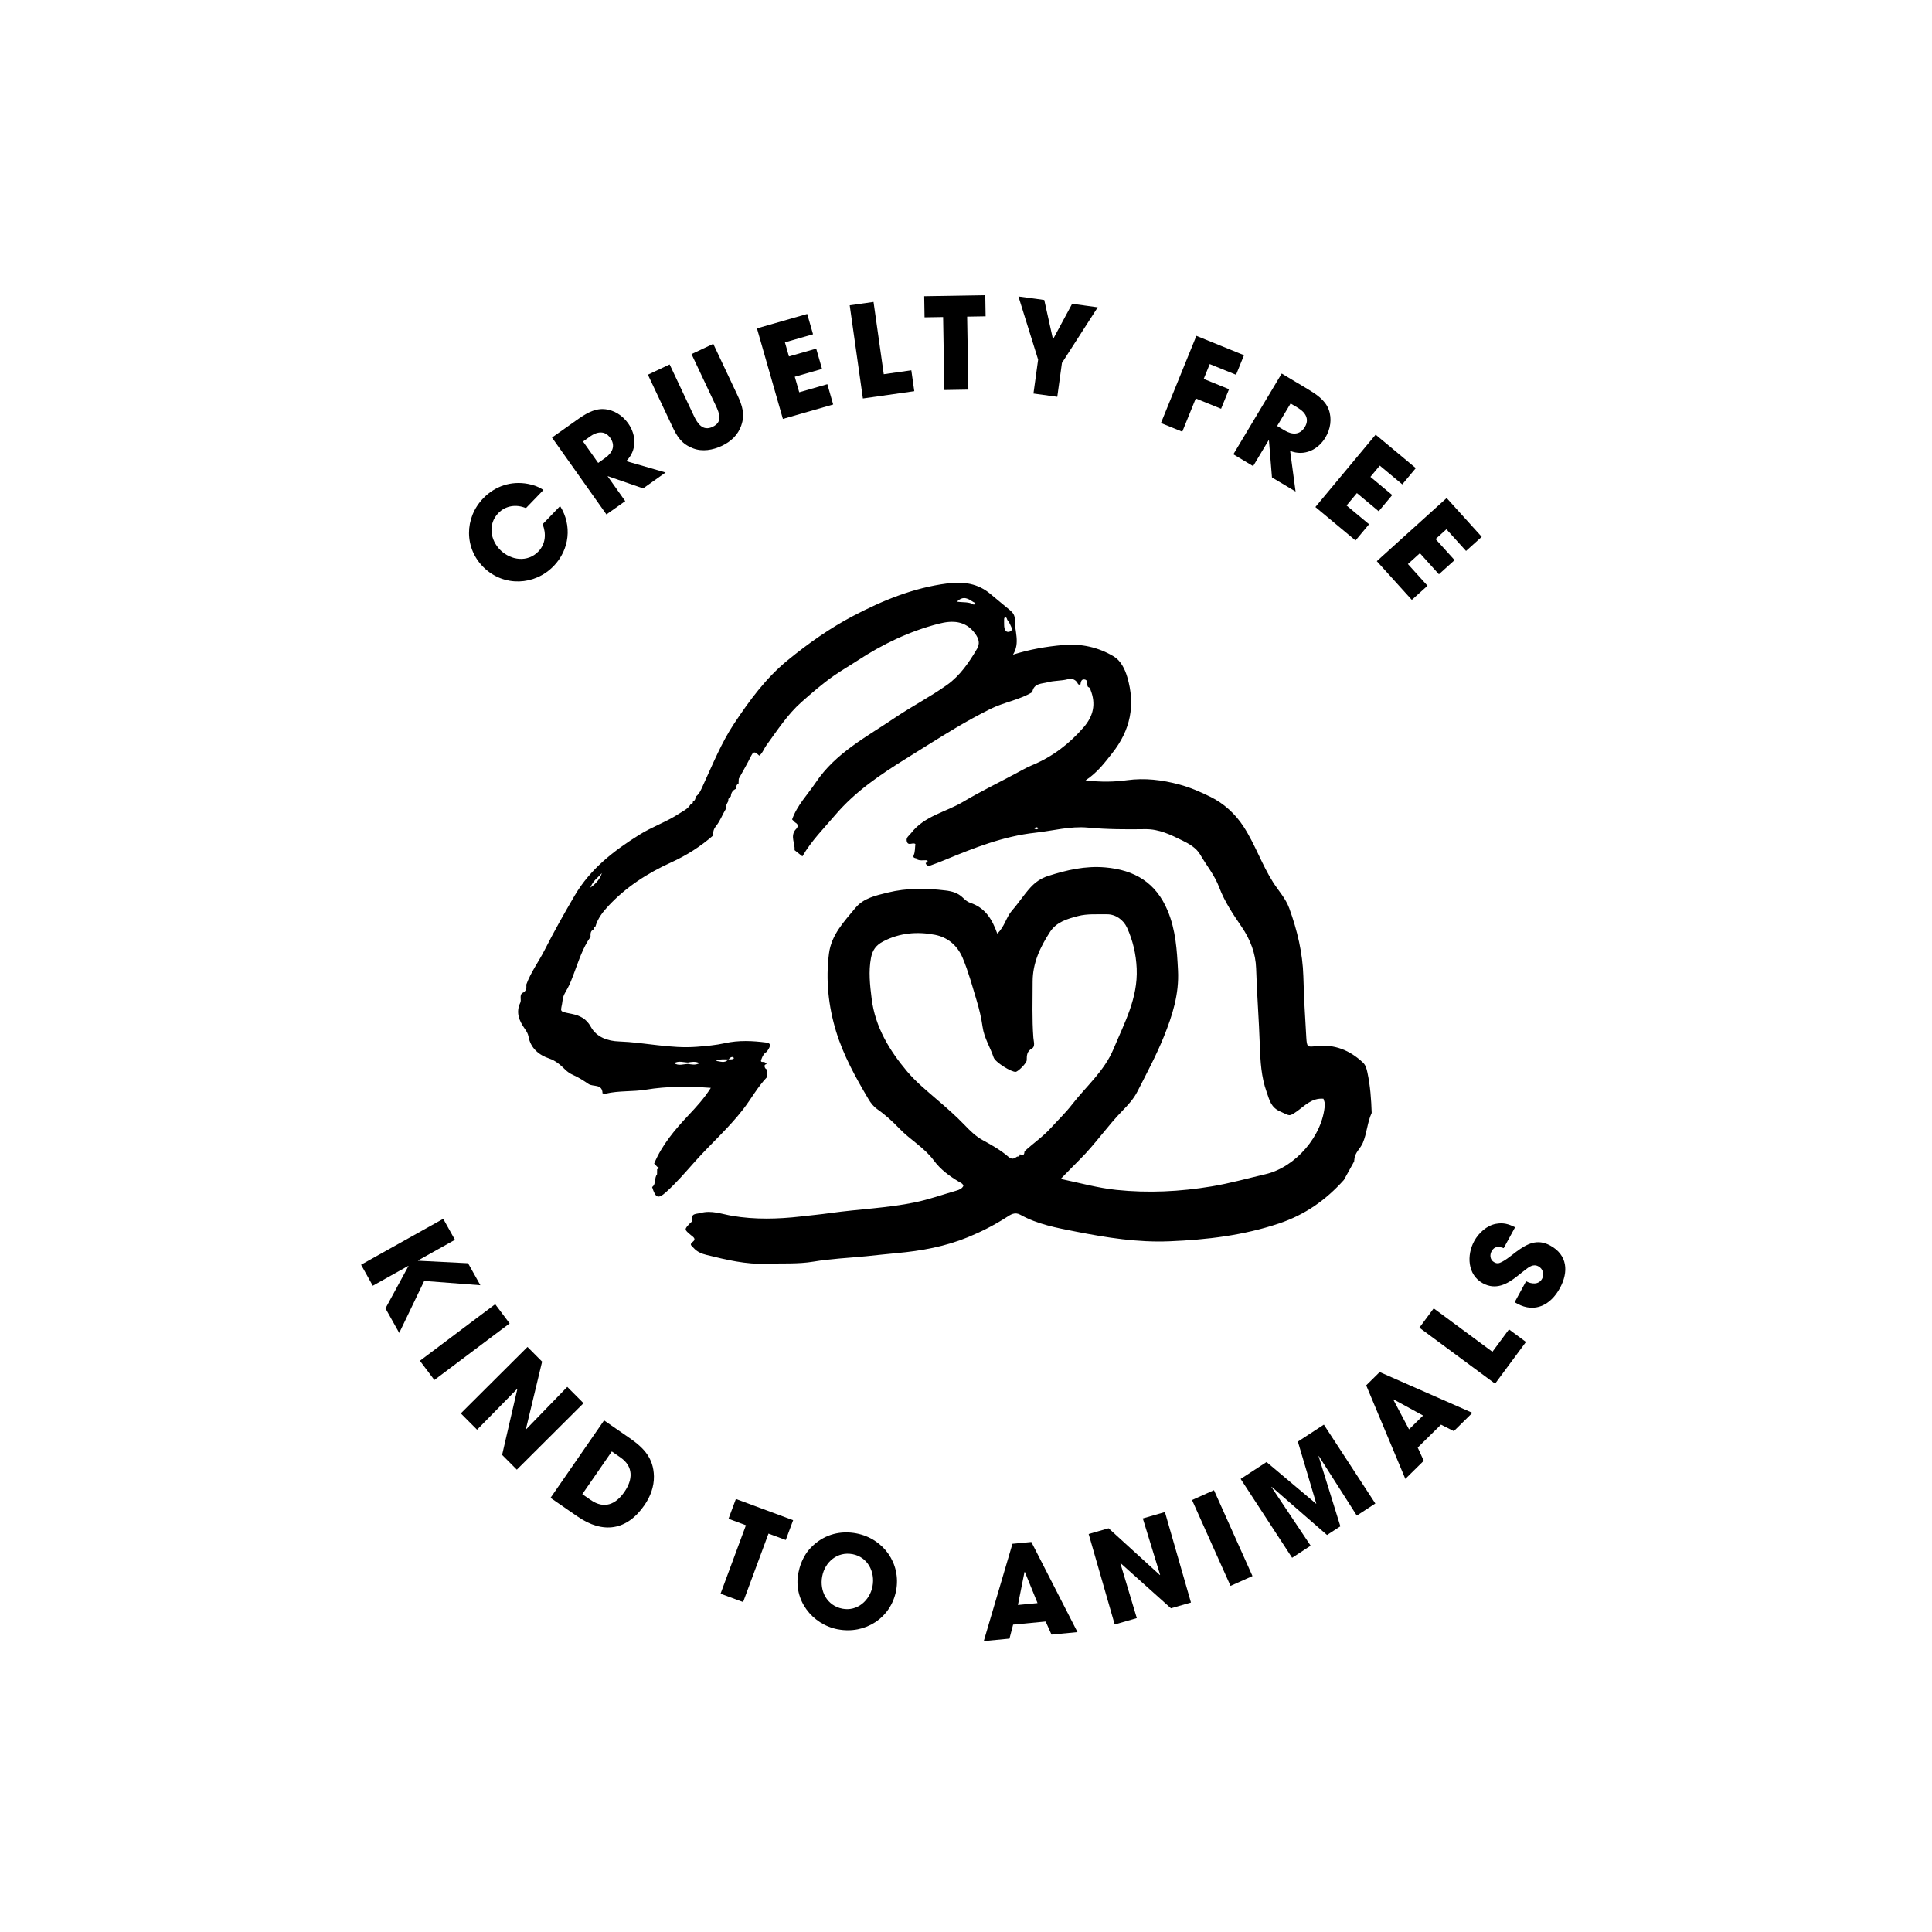 <?xml version="1.0" encoding="UTF-8"?>
<svg id="Layer_1" data-name="Layer 1" xmlns="http://www.w3.org/2000/svg" viewBox="0 0 566.93 566.93">
  <g>
    <path d="M162.47,166.09c-5.57,5.77-14.62,6.12-20.45,.49-5.83-5.63-5.8-14.58-.23-20.35,3.47-3.6,8.2-5.16,13.12-4.24,1.59,.29,3.21,.87,4.55,1.79l-5.13,5.32c-2.79-1.19-5.95-.77-8.1,1.46-3.11,3.22-2.39,7.96,.67,10.92s7.93,3.61,11.07,.36c2.15-2.23,2.36-5.24,1.26-8.02l5.13-5.32c3.58,5.69,2.76,12.78-1.88,17.59Z"/>
    <path d="M188.74,143.32l-10.37-3.59-.06,.04,5.16,7.28-5.52,3.9-15.97-22.55,7.13-5.05c2.38-1.68,5.04-3.48,8.09-3.3,2.92,.18,5.47,1.85,7.13,4.19,2.46,3.47,2.58,7.97-.58,11.07l11.56,3.34-6.58,4.66Zm-15.55-15.25l-2.1,1.49,4.44,6.28,2.04-1.45c2.16-1.53,3.13-3.59,1.49-5.91-1.58-2.22-3.89-1.82-5.88-.42Z"/>
    <path d="M217.53,124.84c-.98,2.82-3.05,4.74-5.72,6-2.6,1.23-5.72,1.79-8.45,.72-3.39-1.33-4.63-3.35-6.13-6.52l-7.11-15.09,6.38-3.01,7.11,15.09c1.07,2.26,2.62,4.59,5.49,3.23,3.01-1.42,2.04-3.89,.93-6.26l-7.11-15.09,6.38-3.01,7.11,15.09c1.4,2.97,2.26,5.66,1.11,8.84Z"/>
    <path d="M229.73,122.92l-7.61-26.56,14.75-4.23,1.71,5.96-8.25,2.37,1.18,4.13,8-2.29,1.71,5.96-8,2.29,1.31,4.56,8.25-2.37,1.71,5.96-14.75,4.23Z"/>
    <path d="M253.21,116.94l-3.87-27.35,6.99-.99,3,21.21,8.09-1.15,.87,6.13-15.08,2.14Z"/>
    <path d="M283.8,92.91l.36,21.42-7.05,.12-.36-21.42-5.45,.09-.1-6.2,17.92-.3,.1,6.2-5.41,.09Z"/>
    <path d="M311.62,106.49l-1.37,9.95-6.99-.96,1.37-9.95-5.78-18.54,7.58,1.04,2.56,11.54,5.62-10.42,7.51,1.03-10.49,16.31Z"/>
    <path d="M354.99,106.83l-1.77,4.36,7.43,3.02-2.33,5.74-7.43-3.02-3.96,9.75-6.26-2.54,10.4-25.59,13.97,5.68-2.33,5.74-7.71-3.13Z"/>
    <path d="M373.25,140.1l-.89-10.93-.06-.04-4.58,7.65-5.8-3.47,14.19-23.7,7.5,4.49c2.5,1.5,5.21,3.21,6.29,6.07,1.01,2.74,.52,5.75-.96,8.21-2.19,3.65-6.25,5.57-10.36,3.93l1.6,11.93-6.92-4.14Zm7.68-20.38l-2.21-1.32-3.95,6.6,2.15,1.29c2.27,1.36,4.55,1.42,6-1.02,1.4-2.34,.09-4.3-1.99-5.54Z"/>
    <path d="M385.99,148.78l17.68-21.23,11.79,9.82-3.97,4.76-6.6-5.5-2.75,3.3,6.4,5.33-3.97,4.76-6.4-5.33-3.03,3.64,6.6,5.5-3.97,4.76-11.79-9.82Z"/>
    <path d="M404.02,164.66l20.49-18.52,10.29,11.38-4.6,4.15-5.76-6.37-3.18,2.88,5.58,6.18-4.6,4.15-5.58-6.18-3.52,3.18,5.75,6.37-4.6,4.15-10.29-11.38Z"/>
  </g>
  <g>
    <path d="M113.11,383.94l6.74-12.41-.04-.07-10.42,5.83-3.44-6.16,24.11-13.48,3.44,6.16-10.85,6.07,.04,.07,14.66,.74,3.61,6.45-16.48-1.26-7.33,15.26-4.03-7.2Z"/>
    <path d="M123.22,399.31l22.09-16.6,4.24,5.64-22.09,16.6-4.24-5.64Z"/>
    <path d="M147.34,426.93l4.47-19.32-.08-.03-11.74,11.96-4.77-4.79,19.57-19.5,4.29,4.31-4.76,19.82h.11s12.03-12.41,12.03-12.41l4.77,4.79-19.57,19.5-4.32-4.34Z"/>
    <path d="M169.5,445.03l-7.95-5.5,15.71-22.72,7.52,5.2c4.11,2.84,6.99,5.83,7.11,11.18,.05,3.08-1.05,5.99-2.79,8.5-5.16,7.46-12.16,8.47-19.59,3.33Zm12.55-17.37l-2.52-1.74-8.66,12.53,2.49,1.72c3.96,2.74,7.32,1.29,9.87-2.39,2.5-3.62,2.69-7.44-1.17-10.11Z"/>
    <path d="M225.51,450.02l-7.45,20.09-6.62-2.45,7.45-20.09-5.11-1.9,2.16-5.81,16.8,6.23-2.16,5.81-5.08-1.88Z"/>
    <path d="M245.89,478.12c-7.66-1.47-13.13-8.67-11.63-16.48,.39-2.02,1.08-3.86,2.17-5.59,.61-.99,1.47-1.92,2.34-2.71,3.49-3.13,7.92-4.26,12.54-3.38,7.92,1.52,13.17,8.83,11.64,16.82-1.54,8.03-9.11,12.85-17.07,11.33Zm4.3-22.06c-4.44-.85-8.11,2.25-8.92,6.5-.83,4.33,1.43,8.64,5.94,9.5,4.36,.84,8.03-2.42,8.82-6.56,.81-4.22-1.4-8.59-5.83-9.44Z"/>
    <path d="M308.56,479.67l-1.72-3.85-9.55,.91-1.07,4.11-7.54,.72,8.42-28.55,5.54-.53,13.54,26.45-7.62,.73Zm-7.82-18.38h-.04s-.07,.01-.07,.01l-1.93,9.67,5.76-.55-3.72-9.13Z"/>
    <path d="M343.59,471.93l-14.76-13.23-.06,.06,4.82,16.06-6.49,1.87-7.64-26.55,5.85-1.68,15.06,13.73,.05-.09-5.07-16.53,6.49-1.87,7.64,26.55-5.88,1.69Z"/>
    <path d="M361.09,465.37l-11.3-25.2,6.44-2.89,11.3,25.2-6.44,2.89Z"/>
    <path d="M398.14,444.73l-11.12-17.44-.1-.02,6.4,20.61-3.91,2.55-16.28-14.16-.02,.1,11.49,17.2-5.44,3.55-15.1-23.14,7.6-4.96,14.53,12.23,.06-.04-5.4-18.18,7.63-4.98,15.1,23.14-5.44,3.55Z"/>
    <path d="M426.61,419.95l-3.76-1.9-6.83,6.73,1.77,3.87-5.4,5.32-11.49-27.45,3.96-3.9,27.2,11.97-5.45,5.37Zm-17.67-9.31l-.03,.03-.05,.05,4.61,8.72,4.12-4.06-8.65-4.73Z"/>
    <path d="M438.72,406.03l-22.21-16.43,4.2-5.67,17.23,12.74,4.86-6.57,4.98,3.69-9.06,12.25Z"/>
    <path d="M457.72,378.01c-2.66,4.88-7.29,7.38-12.47,4.55l-.79-.43,3.36-6.16c1.57,.86,3.7,1.08,4.69-.72,.7-1.28,.27-2.91-1.04-3.63-1.57-.86-2.81,.17-4.07,1.14-.72,.54-1.41,1.1-2.1,1.66-3.03,2.43-6.38,4.22-10.18,2.14-4.52-2.47-4.77-8.25-2.52-12.38,1.29-2.36,3.62-4.53,6.33-5.05,2.22-.41,3.72,.03,5.66,1l-3.34,6.13c-1.45-.54-2.72-.63-3.57,.94-.59,1.08-.41,2.54,.74,3.17,.36,.2,.74,.36,1.14,.32,1.31-.05,4.28-2.55,5.3-3.32,3.23-2.41,6.24-3.96,10.04-1.88,5.08,2.77,5.44,7.73,2.83,12.51Z"/>
  </g>
  <path d="M397.37,340.82c0-.2,.01-.4,.06-.59,.1-1.98,1.76-3.16,2.48-4.86,1.21-2.86,1.31-6,2.6-8.79-.13-3.98-.41-7.94-1.25-11.85-.24-1.11-.48-2.16-1.36-2.98-3.86-3.59-8.32-5.41-13.65-4.78-2.63,.31-2.75,.34-2.93-2.58-.37-5.95-.69-11.91-.86-17.88-.2-6.91-1.79-13.49-4.13-19.96-1.05-2.9-3.1-5.08-4.7-7.57-3.34-5.22-5.3-11.15-8.68-16.37-2.5-3.86-5.88-6.87-9.72-8.77-2.83-1.4-5.89-2.75-9.13-3.62-5.14-1.38-10.14-1.98-15.41-1.27-3.77,.51-7.6,.58-12.14,.05,3.55-2.37,5.61-5.2,7.83-8,5.38-6.79,6.83-14.11,4.41-22.32-.72-2.44-1.94-4.84-3.98-6.06-4.51-2.7-9.56-3.82-14.88-3.34-4.89,.44-9.7,1.26-14.67,2.82,2.17-3.5,.43-6.95,.52-10.36,.03-1.12-.52-1.92-1.29-2.58-1.89-1.61-3.85-3.14-5.73-4.76-3.74-3.22-8.02-3.8-12.8-3.19-9.89,1.27-18.95,4.98-27.62,9.54-6.8,3.58-13.08,8-19.11,12.92-6.53,5.33-11.31,11.9-15.83,18.7-3.7,5.58-6.24,11.88-9.05,17.98-.57,1.24-1.03,2.54-2.17,3.41-.09,.6-.21,1.18-.85,1.45,.04,.52-.23,.78-.72,.87-.8,1.36-2.23,1.95-3.47,2.76-3.63,2.37-7.76,3.77-11.45,6.07-7.57,4.71-14.47,10.07-19.05,17.88-3.08,5.25-6.07,10.56-8.82,15.99-1.73,3.42-4.07,6.52-5.39,10.16,.14,1.1-.05,2.04-1.24,2.48h0c-.8,.83-.11,1.96-.52,2.83-1.36,2.85-.33,5.26,1.28,7.57,.5,.72,.97,1.42,1.13,2.31,.61,3.47,3.09,5.46,6.06,6.47,2,.68,3.33,1.91,4.69,3.24,.73,.71,1.45,1.21,2.39,1.62,1.57,.69,3.05,1.65,4.48,2.62,1.35,.92,4.04-.13,4.11,2.74,0,.04,.66,.17,.98,.09,3.87-.91,7.87-.52,11.77-1.16,6.21-1.02,12.46-1.01,19.03-.53-1.94,3.08-4.25,5.59-6.6,8.08-4,4.25-7.74,8.68-10.03,14.14,.3,.31,.59,.63,.89,.94,.79,.31,.54,.53-.02,.73,0,.5-.01,.99-.02,1.49-.9,1.08-.17,2.79-1.45,3.73,1.03,3.25,1.77,3.55,4.04,1.53,3.13-2.79,5.83-5.99,8.62-9.11,4.6-5.14,9.78-9.72,14.04-15.22,2.4-3.1,4.26-6.58,6.98-9.42h0c.03-.75,.05-1.5,.08-2.25-.39-.15-.66-.41-.74-.84-.12-.52,.18-.72,.63-.79-.25-.21-.5-.42-.75-.63-.53,.04-1.09,.12-.93-.51-.04-.01-.07-.02-.11-.04,.04,.01,.08,0,.12,.01,.02-.08,.06-.18,.11-.29,.32-.86,.72-1.68,1.57-2.15h0c.61-.97,1.82-2.45-.17-2.7-4.02-.51-8.07-.72-12.18,.2-2.61,.58-5.38,.82-8.12,1.04-7.75,.62-15.28-1.29-22.94-1.56-3.16-.11-6.52-1.16-8.25-4.32-1.28-2.35-3.2-3.29-5.63-3.78-4.17-.83-3.01-.53-2.63-4.05,.14-1.28,.83-2.32,1.43-3.39,.78-1.39,1.29-2.85,1.86-4.33,1.41-3.69,2.57-7.54,4.91-10.82-.02-.84-.1-1.69,.84-2.15,0,0,0,0,0,0l.03-.04c-.04-.43,.15-.71,.56-.84,0,0,0,0,0,0,.67-2.33,2.08-4.19,3.7-5.93,5.22-5.63,11.53-9.7,18.47-12.86,4.54-2.06,8.7-4.7,12.45-7.99h0c-.21-1.03,.17-1.99,.77-2.71,1.23-1.51,1.85-3.33,2.84-4.95-.06-.89,.34-1.62,.76-2.35-.02-.22,0-.44,.03-.66,0,0,0,0,0,0,.24-.25,.48-.51,.72-.76v-.03c.07-1.07,.6-1.81,1.59-2.21,0,0,0,0,0,0,0,0,0,0,0,0-.06-.63,.02-1.19,.66-1.49,.02-.47,.05-.95,.07-1.42,1.22-2.24,2.52-4.43,3.63-6.72,.88-1.82,1.59-.68,2.4-.05h0c.99-.81,1.35-2.05,2.07-3.04,3.21-4.41,6.21-9.07,10.29-12.68,3.03-2.68,6.12-5.37,9.47-7.72,2.25-1.57,4.61-2.92,6.89-4.41,7.4-4.86,15.33-8.67,23.91-10.87,3.93-1.01,7.86-1.02,10.72,2.92,1.11,1.54,1.43,2.92,.53,4.45-2.34,3.99-5,7.87-8.75,10.55-4.92,3.51-10.36,6.3-15.38,9.69-8.28,5.6-17.36,10.29-23.16,18.94-2.4,3.58-5.5,6.7-6.97,10.88,.28,.28,.56,.57,.85,.85,1.31,.73,.8,1.49,.05,2.26-1.44,1.93,0,3.94-.17,5.91h0c.67,.53,1.34,1.05,2.29,1.81,2.63-4.56,6.3-8.21,9.65-12.15,5.91-6.94,13.29-11.89,20.9-16.62,4.83-3,9.64-6.06,14.52-8.97,3.28-1.95,6.63-3.78,10.06-5.5,4-2,8.49-2.63,12.33-4.95,.42-2.68,2.89-2.44,4.59-2.91,1.84-.51,3.87-.36,5.8-.87,1.27-.33,2.46,.08,3.06,1.44h0l.32,.15h.35c.12-.72,.2-1.62,1.13-1.53,1.33,.14,.59,1.52,1.1,2.2,.44,.13,.7,.42,.75,.88,1.62,4.09,.85,7.64-2.05,10.98-4.22,4.86-9.17,8.65-15.11,11.1-1.27,.53-2.45,1.16-3.65,1.82-5.52,3.01-11.2,5.72-16.6,8.93-5.09,3.03-11.35,4.11-15.25,9.17-.6,.78-1.56,1.28-1.26,2.43,.39,1.49,1.73,.17,2.51,.78-.13,1.06-.06,2.22-.45,3.18-.55,1.34,1.11,.68,1.07,1.42,.77,.28,1.53,.19,2.33,.16,.95-.04,.77,.48,.06,.82,.22,.77,.81,.92,1.45,.7,1.4-.49,2.79-1.03,4.17-1.6,8.6-3.56,17.23-6.98,26.59-8,5.14-.56,10.27-1.99,15.43-1.5,5.6,.53,11.2,.54,16.78,.46,4.13-.06,7.49,1.66,10.89,3.31,1.93,.94,4.09,2.15,5.23,4.1,1.86,3.21,4.27,6.1,5.6,9.65,1.57,4.2,4.09,7.94,6.6,11.61,2.56,3.74,4.11,7.88,4.24,12.18,.23,7.57,.84,15.12,1.09,22.69,.16,4.56,.4,9.12,1.99,13.56,.88,2.47,1.23,4.59,4.16,5.82,2.58,1.09,2.29,1.58,4.64-.06,2.37-1.66,4.43-4.04,7.88-3.76,.14,.55,.45,1.15,.41,1.72-.61,9.14-8.57,18.37-17.43,20.43-5.25,1.22-10.43,2.68-15.77,3.57-9.31,1.55-18.63,2.01-28.01,1.03-5.39-.57-10.61-2.02-16.3-3.22,2.09-2.13,3.87-3.98,5.69-5.79,4.48-4.47,8.04-9.74,12.47-14.27,1.62-1.66,3.25-3.43,4.34-5.57,2.7-5.31,5.52-10.57,7.76-16.1,2.52-6.25,4.52-12.5,4.16-19.47-.31-6-.67-11.81-3.02-17.47-3.45-8.31-9.76-12.01-18.37-12.74-5.82-.5-11.31,.77-16.78,2.53-2.11,.68-3.78,1.88-5.17,3.41-1.92,2.12-3.47,4.56-5.36,6.7-1.75,1.99-2.19,4.82-4.34,6.78-1.5-4.27-3.62-7.64-7.97-9.04-.79-.26-1.51-.9-2.13-1.5-1.42-1.4-3.16-1.88-5.06-2.11-5.7-.69-11.35-.77-16.99,.62-3.51,.87-7.09,1.61-9.51,4.54-3.3,4-7.01,7.83-7.72,13.34-.99,7.77-.17,15.44,2.09,22.85,2.14,7.03,5.72,13.47,9.45,19.79,.7,1.2,1.54,2.28,2.68,3.07,2.36,1.65,4.46,3.58,6.44,5.65,3.19,3.32,7.35,5.61,10.12,9.38,1.97,2.67,4.58,4.57,7.37,6.24,.54,.32,1.13,.49,1.29,1.21-.42,.84-1.21,1.14-2.05,1.39-4.05,1.16-8.04,2.59-12.15,3.44-8.15,1.68-16.5,1.97-24.73,3.12-2.94,.41-5.9,.69-8.86,1.03-6.68,.76-13.36,.93-20.03-.19-3.08-.52-6.09-1.73-9.32-.84-1.21,.34-2.84,.02-2.47,2.13,.07,.43-.32,.58-.57,.84-1.78,1.86-1.75,1.85,.15,3.46,.6,.51,1.77,1.12,.67,1.99-1.12,.89-.48,1.07,.14,1.77,1.06,1.21,2.4,1.76,3.84,2.11,5.8,1.43,11.61,2.84,17.66,2.59,4.58-.19,9.14,.15,13.74-.62,5.12-.86,10.35-1.08,15.53-1.59,2.97-.29,5.93-.65,8.9-.91,7.2-.65,14.25-1.93,20.97-4.7,3.91-1.61,7.66-3.52,11.22-5.81,1.21-.78,2.44-1.66,4.09-.74,5.04,2.81,10.58,3.82,16.22,4.93,9.14,1.79,18.16,3.24,27.57,2.85,10.97-.45,21.64-1.72,32.1-5.23,7.62-2.55,13.78-6.89,19.04-12.77,0,0,0,0,0,0,.99-1.79,1.98-3.59,2.98-5.38h0Zm-183.66-29.95s.02-.01,.03-.02l.02,.02s-.02-.02-.02-.02c.01,0,.03,0,.04,0,.25-.22,.47-.49,.76-.62,.32-.14,.71-.1,.82,.34,.01,.04-.36,.24-.57,.27-.33,.04-.67,.01-1.01,.01,0,0-.02,.02-.02,.02-.02,0-.03,0-.05,0-1.08,1.3-2.42,.5-3.66,.46,1.16-.66,2.42-.42,3.66-.46Zm-11.87,.91h0c1.07-.15,2.14-.43,3.43,.19-1.24,.69-2.35,.36-3.43,.23-1.32,.05-2.67,.63-4.02-.21,1.35-.81,2.7-.24,4.03-.21Zm-28.61-51.3c.81-2.13,2.16-2.85,3.38-4.28q-.68,2.33-3.38,4.28Zm112.5-83.05c-1.41-.9-3.05-.59-4.92-.88,1.92-1.91,3.39-.8,4.86,.14,0,0,0,0,0,0,.48,.21,.91,.42,.06,.74Zm10.42,7.95c-1.12,.31-1.48-.87-1.49-1.91h0s0,0,0,0c0-.6-.04-1.2-.01-1.79,.01-.35,.19-.68,.61-.44,.17,.1,.21,.41,.31,.63,.25,.39,.57,.76,.75,1.19,.34,.81,1.2,1.95-.16,2.32Zm7.93,57.98c-.19,0-.38-.16-.58-.25,.14-.12,.28-.24,.42-.36,.31,0,.65-.03,.71,.37,0,.06-.35,.25-.55,.24Zm-3.43,94.47c-.08,.87-.28,1.53-1.35,.87l-.05,.06c-.01,.51-.32,.66-.77,.63-.85,.59-1.52,.98-2.59,.05-2.25-1.95-4.87-3.43-7.49-4.86-2.11-1.15-3.75-2.79-5.4-4.51-2.47-2.58-5.18-4.94-7.89-7.27-3.09-2.67-6.34-5.33-8.9-8.37-5.2-6.16-9.41-13.06-10.44-21.43-.49-3.98-.94-7.89-.19-11.89,.43-2.26,1.42-3.72,3.54-4.83,4.88-2.58,10.12-2.96,15.22-1.97,3.51,.68,6.49,2.87,8.14,6.78,1.72,4.09,2.84,8.32,4.11,12.51,.76,2.5,1.38,5.15,1.74,7.72,.47,3.3,2.24,5.96,3.24,8.97,.47,1.4,5.15,4.31,6.46,4.23,.72-.04,3.24-2.56,3.25-3.41,.02-1.4,0-2.58,1.54-3.45,1.03-.58,.49-2.06,.41-3.16-.41-5.48-.21-10.97-.21-16.46,0-5.48,2.22-10.13,5.08-14.55,1.9-2.94,5.06-3.84,8.21-4.67,2.78-.73,5.65-.48,8.45-.53,2.57-.04,4.89,1.6,5.96,3.94,1.7,3.76,2.64,7.69,2.83,11.97,.38,8.75-3.62,15.98-6.8,23.61-2.72,6.52-8.03,10.95-12.18,16.31-1.88,2.43-4.13,4.57-6.2,6.86-2.33,2.57-5.19,4.52-7.73,6.85Z"/>
</svg>